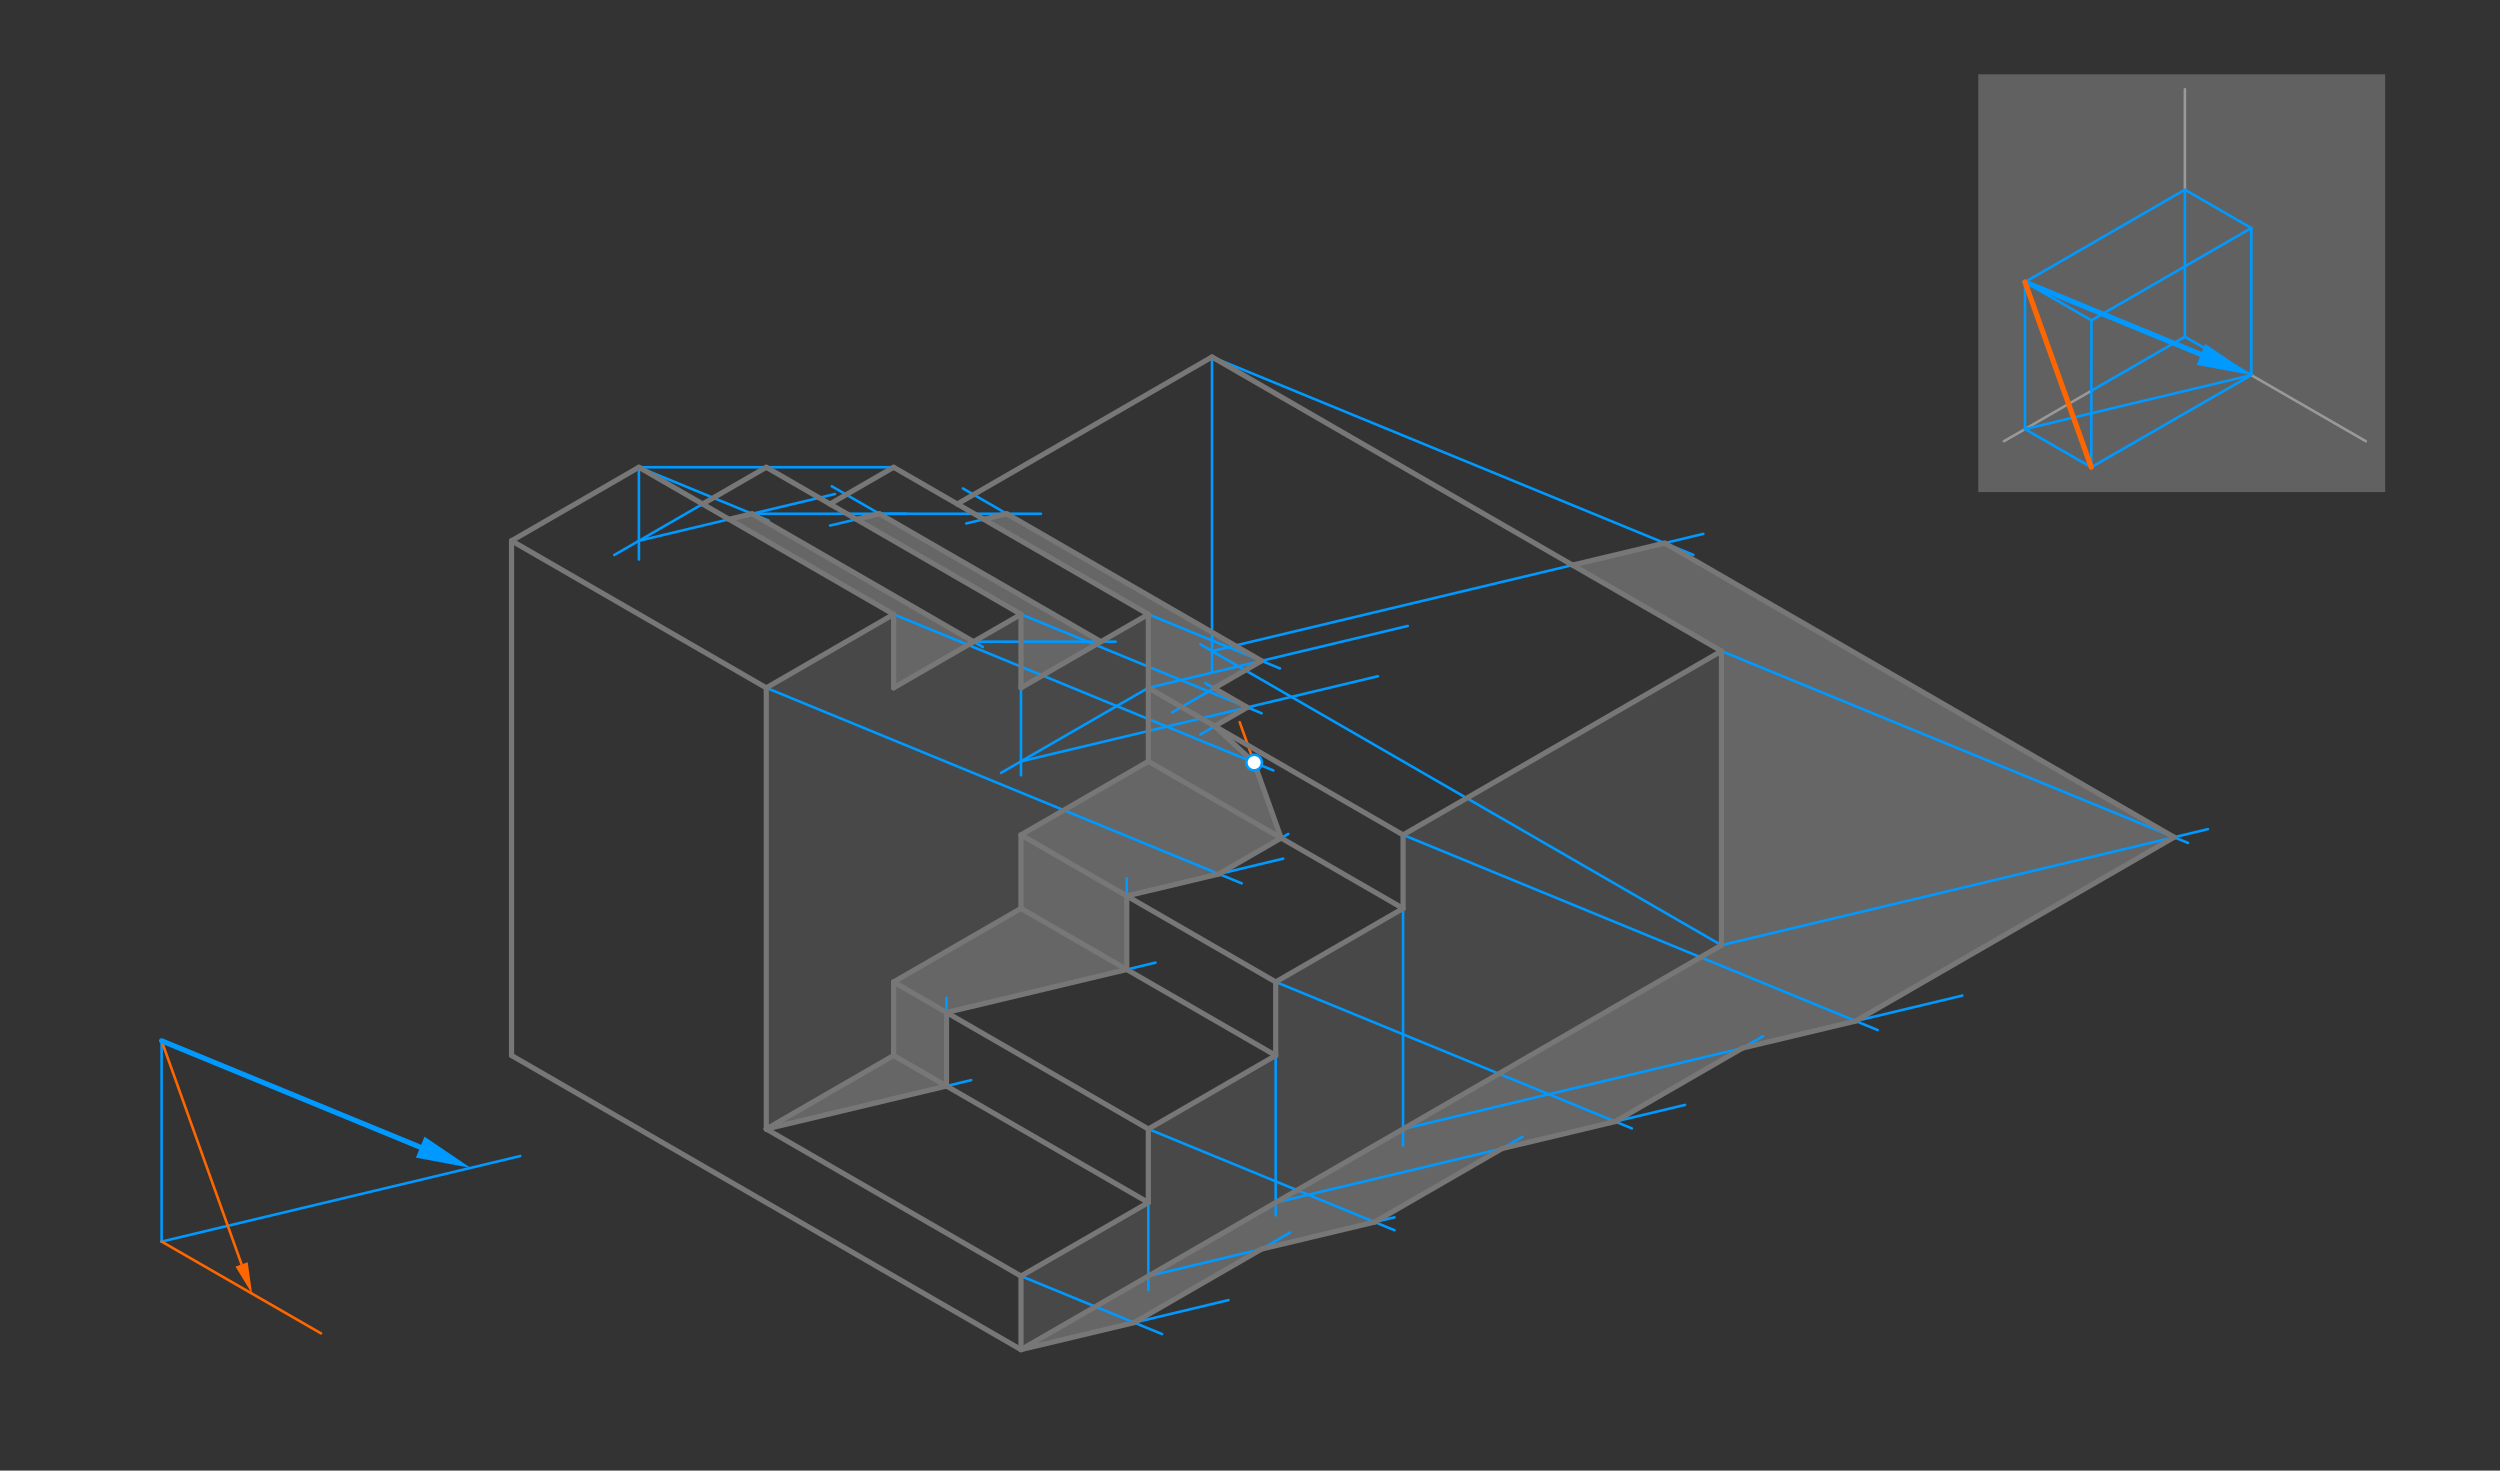 <svg xmlns="http://www.w3.org/2000/svg" class="svg--816" height="100%" preserveAspectRatio="xMidYMid meet" viewBox="0 0 963.78 566.929" width="100%"><rect x="0" y="0" width="963.78" height="566.929" fill="#333333" stroke="none"/><defs><marker id="marker-arrow" markerHeight="16" markerUnits="userSpaceOnUse" markerWidth="24" orient="auto-start-reverse" refX="24" refY="4" viewBox="0 0 24 8"><path d="M 0 0 L 24 4 L 0 8 z" stroke="inherit"></path></marker></defs><g class="aux-layer--949"><g class="element--733"><g fill="#cccccc" opacity="0.3"><path d="M 762.65 28.65 L 919.5 28.65 L 919.5 189.7 L 762.65 189.7 L 762.65 28.65 Z" stroke="none"></path></g></g><g class="element--733"><g fill="#999999" opacity="0.5"><path d="M 393.6 520.29 L 663.636 364.384 L 663.636 250.999 L 606.216 217.847 L 641.746 209.372 L 838.136 322.757 L 715.393 393.624 L 671.768 404.03 L 622.67 432.377 L 579.045 442.783 L 529.948 471.13 L 486.323 481.537 L 437.225 509.883 L 393.6 520.29 Z" stroke="none"></path></g></g><g class="element--733"><g fill="#999999" opacity="0.5"><path d="M 295.405 435.25 L 364.89 418.675 L 364.89 390.328 L 434.375 373.753 L 434.375 345.406 L 469.905 336.931 L 493.898 323.079 L 483.486 293.979 L 468.298 279.952 L 480.85 272.705 L 468.05 265.315 L 486.323 254.765 L 388.127 198.072 L 379.245 200.191 L 442.698 236.825 L 442.698 293.518 L 393.6 321.865 L 393.6 350.211 L 344.502 378.558 L 344.502 406.904 L 295.405 435.25 Z" stroke="none"></path></g></g><g class="element--733"><g fill="#999999" opacity="0.5"><path d="M 281.05 200.191 L 344.502 236.825 L 344.502 265.172 L 375.327 247.375 L 289.932 198.072 L 281.05 200.191 Z" stroke="none"></path></g></g><g class="element--733"><g fill="#999999" opacity="0.5"><path d="M 330.148 200.191 L 339.03 198.072 L 424.425 247.375 L 393.6 265.172 L 393.6 236.825 L 330.148 200.191 Z" stroke="none"></path></g></g><g class="element--733"><g fill="#999999" opacity="0.2"><path d="M 393.6 520.29 L 393.6 491.943 L 442.698 463.597 L 442.698 435.25 L 491.795 406.904 L 491.795 378.558 L 540.893 350.211 L 540.893 321.865 L 663.636 250.999 L 663.636 364.384 L 393.6 520.29 Z" stroke="none"></path></g></g><g class="element--733"><g fill="#999999" opacity="0.2"><path d="M 295.405 265.172 L 295.405 435.25 L 344.502 406.904 L 344.502 378.558 L 393.6 350.211 L 393.6 321.865 L 442.698 293.518 L 442.698 236.825 L 393.6 265.172 L 393.6 236.825 L 344.502 265.172 L 344.502 236.825 L 295.405 265.172 Z" stroke="none"></path></g></g><g class="element--733"><line stroke="#bbbbbb" stroke-dasharray="none" stroke-linecap="round" stroke-width="1" x1="87.7" x2="90.25" y1="-9.356" y2="-9.356"></line></g><g class="element--733"><line stroke="#0099ff" stroke-dasharray="none" stroke-linecap="round" stroke-width="1" x1="842.3" x2="867.9" y1="73.137" y2="87.917"></line></g><g class="element--733"><line stroke="#0099ff" stroke-dasharray="none" stroke-linecap="round" stroke-width="1" x1="842.3" x2="867.9" y1="129.83" y2="144.61"></line></g><g class="element--733"><line stroke="#0099ff" stroke-dasharray="none" stroke-linecap="round" stroke-width="1" x1="867.9" x2="867.9" y1="87.917" y2="144.61"></line></g><g class="element--733"><line stroke="#999999" stroke-dasharray="none" stroke-linecap="round" stroke-width="1" x1="912.049" x2="867.9" y1="170.1" y2="144.61"></line></g><g class="element--733"><line stroke="#0099ff" stroke-dasharray="none" stroke-linecap="round" stroke-width="1" x1="842.3" x2="842.3" y1="73.137" y2="129.83"></line></g><g class="element--733"><line stroke="#999999" stroke-dasharray="none" stroke-linecap="round" stroke-width="1" x1="842.3" x2="842.3" y1="34.4" y2="73.137"></line></g><g class="element--733"><line stroke="#999999" stroke-dasharray="none" stroke-linecap="round" stroke-width="1" x1="772.551" x2="806.8" y1="170.1" y2="150.326"></line></g><g class="element--733"><line stroke="#0099ff" stroke-dasharray="none" stroke-linecap="round" stroke-width="1" x1="806.8" x2="842.3" y1="150.326" y2="129.83"></line></g><g class="element--733"><line stroke="#0099ff" stroke-dasharray="none" stroke-linecap="round" stroke-width="1" x1="780.65" x2="780.65" y1="165.424" y2="108.731"></line></g><g class="element--733"><line stroke="#0099ff" stroke-dasharray="none" stroke-linecap="round" stroke-width="1" x1="780.65" x2="842.3" y1="108.731" y2="73.137"></line></g><g class="element--733"><line stroke="#0099ff" stroke-dasharray="none" stroke-linecap="round" stroke-width="1" x1="780.65" x2="867.9" y1="165.424" y2="144.61"></line></g><g class="element--733"><line stroke="#0099ff" stroke-dasharray="none" stroke-linecap="round" stroke-width="1" x1="867.9" x2="806.283" y1="87.917" y2="123.492"></line></g><g class="element--733"><line stroke="#0099ff" stroke-dasharray="none" stroke-linecap="round" stroke-width="1" x1="780.65" x2="806.283" y1="108.731" y2="123.492"></line></g><g class="element--733"><line stroke="#0099ff" stroke-dasharray="none" stroke-linecap="round" stroke-width="1" x1="780.65" x2="806.197" y1="165.424" y2="180.136"></line></g><g class="element--733"><line stroke="#0099ff" stroke-dasharray="none" stroke-linecap="round" stroke-width="1" x1="806.283" x2="806.197" y1="123.492" y2="180.136"></line></g><g class="element--733"><line stroke="#0099ff" stroke-dasharray="none" stroke-linecap="round" stroke-width="1" x1="805.997" x2="867.7" y1="180.236" y2="144.71"></line></g><g class="element--733"><line stroke="#0099ff" stroke-dasharray="none" stroke-linecap="round" stroke-width="1" x1="62.3" x2="62.3" y1="401.25" y2="478.65"></line></g><g class="element--733"><line stroke="#0099ff" stroke-dasharray="none" stroke-linecap="round" stroke-width="1" x1="62.3" x2="200.55" y1="478.65" y2="445.67"></line></g><g class="element--733"><line stroke="#0099ff" stroke-dasharray="none" stroke-linecap="round" stroke-width="1" x1="393.6" x2="473.6" y1="520.29" y2="501.206"></line></g><g class="element--733"><line stroke="#0099ff" stroke-dasharray="none" stroke-linecap="round" stroke-width="1" x1="393.6" x2="448" y1="491.943" y2="514.314"></line></g><g class="element--733"><line stroke="#0099ff" stroke-dasharray="none" stroke-linecap="round" stroke-width="1" x1="442.698" x2="442.698" y1="463.597" y2="497.3"></line></g><g class="element--733"><line stroke="#0099ff" stroke-dasharray="none" stroke-linecap="round" stroke-width="1" x1="442.698" x2="537.6" y1="491.943" y2="469.304"></line></g><g class="element--733"><line stroke="#0099ff" stroke-dasharray="none" stroke-linecap="round" stroke-width="1" x1="442.698" x2="537.6" y1="435.25" y2="474.277"></line></g><g class="element--733"><line stroke="#0099ff" stroke-dasharray="none" stroke-linecap="round" stroke-width="1" x1="437.225" x2="497.3" y1="509.883" y2="475.199"></line></g><g class="element--733"><line stroke="#0099ff" stroke-dasharray="none" stroke-linecap="round" stroke-width="1" x1="491.795" x2="491.795" y1="406.904" y2="468.5"></line></g><g class="element--733"><line stroke="#0099ff" stroke-dasharray="none" stroke-linecap="round" stroke-width="1" x1="491.795" x2="649.6" y1="463.597" y2="425.953"></line></g><g class="element--733"><line stroke="#0099ff" stroke-dasharray="none" stroke-linecap="round" stroke-width="1" x1="491.795" x2="629.1" y1="378.558" y2="435.021"></line></g><g class="element--733"><line stroke="#0099ff" stroke-dasharray="none" stroke-linecap="round" stroke-width="1" x1="529.948" x2="586.9" y1="471.13" y2="438.248"></line></g><g class="element--733"><line stroke="#0099ff" stroke-dasharray="none" stroke-linecap="round" stroke-width="1" x1="540.893" x2="540.893" y1="350.7" y2="441.6"></line></g><g class="element--733"><line stroke="#0099ff" stroke-dasharray="none" stroke-linecap="round" stroke-width="1" x1="540.893" x2="756.5" y1="435.25" y2="383.817"></line></g><g class="element--733"><line stroke="#0099ff" stroke-dasharray="none" stroke-linecap="round" stroke-width="1" x1="540.893" x2="723.85" y1="321.865" y2="397.101"></line></g><g class="element--733"><line stroke="#0099ff" stroke-dasharray="none" stroke-linecap="round" stroke-width="1" x1="622.67" x2="679.7" y1="432.377" y2="399.45"></line></g><g class="element--733"><line stroke="#0099ff" stroke-dasharray="none" stroke-linecap="round" stroke-width="1" x1="663.636" x2="851.2" y1="364.384" y2="319.641"></line></g><g class="element--733"><line stroke="#0099ff" stroke-dasharray="none" stroke-linecap="round" stroke-width="1" x1="663.636" x2="843.5" y1="250.999" y2="324.963"></line></g><g class="element--733"><line stroke="#0099ff" stroke-dasharray="none" stroke-linecap="round" stroke-width="1" x1="715.393" x2="838.136" y1="393.624" y2="322.757"></line></g><g class="element--733"><line stroke="#0099ff" stroke-dasharray="none" stroke-linecap="round" stroke-width="1" x1="663.636" x2="462.7" y1="364.384" y2="248.374"></line></g><g class="element--733"><line stroke="#0099ff" stroke-dasharray="none" stroke-linecap="round" stroke-width="1" x1="467.246" x2="467.246" y1="137.613" y2="258.55"></line></g><g class="element--733"><line stroke="#0099ff" stroke-dasharray="none" stroke-linecap="round" stroke-width="1" x1="467.246" x2="656.65" y1="250.999" y2="205.816"></line></g><g class="element--733"><line stroke="#0099ff" stroke-dasharray="none" stroke-linecap="round" stroke-width="1" x1="467.246" x2="652.8" y1="137.613" y2="213.917"></line></g><g class="element--733"><line stroke="#0099ff" stroke-dasharray="none" stroke-linecap="round" stroke-width="1" x1="641.746" x2="838.136" y1="209.372" y2="322.757"></line></g><g class="element--733"><line stroke="#0099ff" stroke-dasharray="none" stroke-linecap="round" stroke-width="1" x1="246.307" x2="246.307" y1="180.132" y2="215.7"></line></g><g class="element--733"><line stroke="#0099ff" stroke-dasharray="none" stroke-linecap="round" stroke-width="1" x1="270.856" x2="236.8" y1="194.306" y2="213.968"></line></g><g class="element--733"><line stroke="#0099ff" stroke-dasharray="none" stroke-linecap="round" stroke-width="1" x1="246.307" x2="321.9" y1="208.479" y2="190.446"></line></g><g class="element--733"><line stroke="#0099ff" stroke-dasharray="none" stroke-linecap="round" stroke-width="1" x1="246.307" x2="296.3" y1="180.132" y2="200.691"></line></g><g class="element--733"><line stroke="#0099ff" stroke-dasharray="none" stroke-linecap="round" stroke-width="1" x1="289.932" x2="378.9" y1="198.072" y2="249.438"></line></g><g class="element--733"><line stroke="#0099ff" stroke-dasharray="none" stroke-linecap="round" stroke-width="1" x1="246.307" x2="344.502" y1="180.132" y2="180.132"></line></g><g class="element--733"><line stroke="#0099ff" stroke-dasharray="none" stroke-linecap="round" stroke-width="1" x1="375.327" x2="430.1" y1="247.375" y2="247.375"></line></g><g class="element--733"><line stroke="#0099ff" stroke-dasharray="none" stroke-linecap="round" stroke-width="1" x1="424.425" x2="320.65" y1="247.375" y2="187.46"></line></g><g class="element--733"><line stroke="#0099ff" stroke-dasharray="none" stroke-linecap="round" stroke-width="1" x1="289.932" x2="349.45" y1="198.072" y2="198.072"></line></g><g class="element--733"><line stroke="#0099ff" stroke-dasharray="none" stroke-linecap="round" stroke-width="1" x1="339.03" x2="320" y1="198.072" y2="202.612"></line></g><g class="element--733"><line stroke="#0099ff" stroke-dasharray="none" stroke-linecap="round" stroke-width="1" x1="295.405" x2="374.4" y1="435.25" y2="416.406"></line></g><g class="element--733"><line stroke="#0099ff" stroke-dasharray="none" stroke-linecap="round" stroke-width="1" x1="364.89" x2="364.89" y1="418.675" y2="384.65"></line></g><g class="element--733"><line stroke="#0099ff" stroke-dasharray="none" stroke-linecap="round" stroke-width="1" x1="364.89" x2="445.45" y1="390.328" y2="371.111"></line></g><g class="element--733"><line stroke="#0099ff" stroke-dasharray="none" stroke-linecap="round" stroke-width="1" x1="434.375" x2="434.375" y1="373.753" y2="338.55"></line></g><g class="element--733"><line stroke="#0099ff" stroke-dasharray="none" stroke-linecap="round" stroke-width="1" x1="434.375" x2="494.7" y1="345.406" y2="331.016"></line></g><g class="element--733"><line stroke="#0099ff" stroke-dasharray="none" stroke-linecap="round" stroke-width="1" x1="295.405" x2="478.7" y1="265.172" y2="340.547"></line></g><g class="element--733"><line stroke="#0099ff" stroke-dasharray="none" stroke-linecap="round" stroke-width="1" x1="469.905" x2="496.65" y1="336.931" y2="321.489"></line></g><g class="element--733"><line stroke="#0099ff" stroke-dasharray="none" stroke-linecap="round" stroke-width="1" x1="442.698" x2="542.7" y1="265.172" y2="241.316"></line></g><g class="element--733"><line stroke="#0099ff" stroke-dasharray="none" stroke-linecap="round" stroke-width="1" x1="442.698" x2="493.45" y1="236.825" y2="257.696"></line></g><g class="element--733"><line stroke="#0099ff" stroke-dasharray="none" stroke-linecap="round" stroke-width="1" x1="486.323" x2="451.85" y1="254.765" y2="274.668"></line></g><g class="element--733"><line stroke="#0099ff" stroke-dasharray="none" stroke-linecap="round" stroke-width="1" x1="486.323" x2="371.2" y1="254.765" y2="188.299"></line></g><g class="element--733"><line stroke="#0099ff" stroke-dasharray="none" stroke-linecap="round" stroke-width="1" x1="339.03" x2="401.3" y1="198.072" y2="198.072"></line></g><g class="element--733"><line stroke="#0099ff" stroke-dasharray="none" stroke-linecap="round" stroke-width="1" x1="388.127" x2="372.5" y1="198.072" y2="201.8"></line></g><g class="element--733"><line stroke="#ff6600" stroke-dasharray="none" stroke-linecap="round" stroke-width="1" x1="62.3" x2="123.75" y1="478.65" y2="514.038"></line></g><g class="element--733"><line stroke="#ff6600" stroke-dasharray="none" stroke-linecap="round" stroke-width="1" x1="62.3" x2="93.136" y1="401.25" y2="487.437"></line><path d="M97.178,498.736 l12,2.5 l0,-5 z" fill="#ff6600" stroke="#ff6600" stroke-width="0" transform="rotate(250.314, 97.178, 498.736)"></path></g><g class="element--733"><line stroke="#ff6600" stroke-dasharray="none" stroke-linecap="round" stroke-width="1" x1="493.898" x2="477.913" y1="323.079" y2="278.4"></line></g><g class="element--733"><line stroke="#0099ff" stroke-dasharray="none" stroke-linecap="round" stroke-width="1" x1="344.502" x2="490.9" y1="236.825" y2="297.028"></line></g><g class="element--733"><line stroke="#0099ff" stroke-dasharray="none" stroke-linecap="round" stroke-width="1" x1="442.698" x2="385.9" y1="265.172" y2="297.964"></line></g><g class="element--733"><line stroke="#0099ff" stroke-dasharray="none" stroke-linecap="round" stroke-width="1" x1="393.6" x2="393.6" y1="265.172" y2="298.9"></line></g><g class="element--733"><line stroke="#0099ff" stroke-dasharray="none" stroke-linecap="round" stroke-width="1" x1="393.6" x2="531.2" y1="293.518" y2="260.694"></line></g><g class="element--733"><line stroke="#0099ff" stroke-dasharray="none" stroke-linecap="round" stroke-width="1" x1="393.6" x2="486.4" y1="236.825" y2="274.987"></line></g><g class="element--733"><line stroke="#0099ff" stroke-dasharray="none" stroke-linecap="round" stroke-width="1" x1="480.85" x2="464.65" y1="272.705" y2="263.352"></line></g><g class="element--733"><line stroke="#0099ff" stroke-dasharray="none" stroke-linecap="round" stroke-width="1" x1="480.85" x2="462.7" y1="272.705" y2="283.184"></line></g><g class="element--733"><line stroke="#0099ff" stroke-dasharray="none" stroke-linecap="round" stroke-width="1" x1="468.298" x2="483.486" y1="279.952" y2="293.979"></line></g></g><g class="main-layer--75a"><g class="element--733"><line stroke="#777777" stroke-dasharray="none" stroke-linecap="round" stroke-width="2" x1="393.6" x2="393.6" y1="520.29" y2="491.943"></line></g><g class="element--733"><line stroke="#777777" stroke-dasharray="none" stroke-linecap="round" stroke-width="2" x1="393.6" x2="442.698" y1="491.943" y2="463.597"></line></g><g class="element--733"><line stroke="#777777" stroke-dasharray="none" stroke-linecap="round" stroke-width="2" x1="442.698" x2="442.698" y1="463.597" y2="435.25"></line></g><g class="element--733"><line stroke="#777777" stroke-dasharray="none" stroke-linecap="round" stroke-width="2" x1="442.698" x2="491.795" y1="435.25" y2="406.904"></line></g><g class="element--733"><line stroke="#777777" stroke-dasharray="none" stroke-linecap="round" stroke-width="2" x1="491.795" x2="491.795" y1="406.904" y2="378.558"></line></g><g class="element--733"><line stroke="#777777" stroke-dasharray="none" stroke-linecap="round" stroke-width="2" x1="491.795" x2="540.893" y1="378.558" y2="350.211"></line></g><g class="element--733"><line stroke="#777777" stroke-dasharray="none" stroke-linecap="round" stroke-width="2" x1="540.893" x2="540.893" y1="350.211" y2="321.865"></line></g><g class="element--733"><line stroke="#777777" stroke-dasharray="none" stroke-linecap="round" stroke-width="2" x1="540.893" x2="663.636" y1="321.865" y2="250.999"></line></g><g class="element--733"><line stroke="#777777" stroke-dasharray="none" stroke-linecap="round" stroke-width="2" x1="393.6" x2="663.636" y1="520.29" y2="364.384"></line></g><g class="element--733"><line stroke="#777777" stroke-dasharray="none" stroke-linecap="round" stroke-width="2" x1="663.636" x2="663.636" y1="250.999" y2="364.384"></line></g><g class="element--733"><line stroke="#777777" stroke-dasharray="none" stroke-linecap="round" stroke-width="2" x1="295.405" x2="344.502" y1="435.25" y2="406.904"></line></g><g class="element--733"><line stroke="#777777" stroke-dasharray="none" stroke-linecap="round" stroke-width="2" x1="344.502" x2="344.502" y1="406.904" y2="378.558"></line></g><g class="element--733"><line stroke="#777777" stroke-dasharray="none" stroke-linecap="round" stroke-width="2" x1="344.502" x2="393.6" y1="378.558" y2="350.211"></line></g><g class="element--733"><line stroke="#777777" stroke-dasharray="none" stroke-linecap="round" stroke-width="2" x1="393.6" x2="393.6" y1="350.211" y2="321.865"></line></g><g class="element--733"><line stroke="#777777" stroke-dasharray="none" stroke-linecap="round" stroke-width="2" x1="393.6" x2="442.698" y1="321.865" y2="293.518"></line></g><g class="element--733"><line stroke="#777777" stroke-dasharray="none" stroke-linecap="round" stroke-width="2" x1="442.698" x2="442.698" y1="293.518" y2="236.825"></line></g><g class="element--733"><line stroke="#777777" stroke-dasharray="none" stroke-linecap="round" stroke-width="2" x1="442.698" x2="540.893" y1="293.518" y2="350.211"></line></g><g class="element--733"><line stroke="#777777" stroke-dasharray="none" stroke-linecap="round" stroke-width="2" x1="491.795" x2="393.6" y1="378.558" y2="321.865"></line></g><g class="element--733"><line stroke="#777777" stroke-dasharray="none" stroke-linecap="round" stroke-width="2" x1="393.6" x2="491.795" y1="350.211" y2="406.904"></line></g><g class="element--733"><line stroke="#777777" stroke-dasharray="none" stroke-linecap="round" stroke-width="2" x1="442.698" x2="344.502" y1="435.25" y2="378.558"></line></g><g class="element--733"><line stroke="#777777" stroke-dasharray="none" stroke-linecap="round" stroke-width="2" x1="344.502" x2="442.698" y1="406.904" y2="463.597"></line></g><g class="element--733"><line stroke="#777777" stroke-dasharray="none" stroke-linecap="round" stroke-width="2" x1="393.6" x2="295.405" y1="491.943" y2="435.25"></line></g><g class="element--733"><line stroke="#777777" stroke-dasharray="none" stroke-linecap="round" stroke-width="2" x1="393.6" x2="197.21" y1="520.29" y2="406.904"></line></g><g class="element--733"><line stroke="#777777" stroke-dasharray="none" stroke-linecap="round" stroke-width="2" x1="540.893" x2="442.698" y1="321.865" y2="265.172"></line></g><g class="element--733"><line stroke="#777777" stroke-dasharray="none" stroke-linecap="round" stroke-width="2" x1="663.636" x2="467.246" y1="250.999" y2="137.613"></line></g><g class="element--733"><line stroke="#777777" stroke-dasharray="none" stroke-linecap="round" stroke-width="2" x1="442.698" x2="393.6" y1="236.825" y2="265.172"></line></g><g class="element--733"><line stroke="#777777" stroke-dasharray="none" stroke-linecap="round" stroke-width="2" x1="393.6" x2="393.6" y1="265.172" y2="236.825"></line></g><g class="element--733"><line stroke="#777777" stroke-dasharray="none" stroke-linecap="round" stroke-width="2" x1="393.6" x2="344.502" y1="236.825" y2="265.172"></line></g><g class="element--733"><line stroke="#777777" stroke-dasharray="none" stroke-linecap="round" stroke-width="2" x1="344.502" x2="344.502" y1="265.172" y2="236.825"></line></g><g class="element--733"><line stroke="#777777" stroke-dasharray="none" stroke-linecap="round" stroke-width="2" x1="344.502" x2="295.405" y1="236.825" y2="265.172"></line></g><g class="element--733"><line stroke="#777777" stroke-dasharray="none" stroke-linecap="round" stroke-width="2" x1="295.405" x2="295.405" y1="265.172" y2="435.25"></line></g><g class="element--733"><line stroke="#777777" stroke-dasharray="none" stroke-linecap="round" stroke-width="2" x1="295.405" x2="197.21" y1="265.172" y2="208.479"></line></g><g class="element--733"><line stroke="#777777" stroke-dasharray="none" stroke-linecap="round" stroke-width="2" x1="197.21" x2="197.21" y1="208.479" y2="406.904"></line></g><g class="element--733"><line stroke="#777777" stroke-dasharray="none" stroke-linecap="round" stroke-width="2" x1="197.21" x2="246.307" y1="208.479" y2="180.132"></line></g><g class="element--733"><line stroke="#777777" stroke-dasharray="none" stroke-linecap="round" stroke-width="2" x1="246.307" x2="344.502" y1="180.132" y2="236.825"></line></g><g class="element--733"><line stroke="#777777" stroke-dasharray="none" stroke-linecap="round" stroke-width="2" x1="393.6" x2="295.405" y1="236.825" y2="180.132"></line></g><g class="element--733"><line stroke="#777777" stroke-dasharray="none" stroke-linecap="round" stroke-width="2" x1="442.698" x2="344.502" y1="236.825" y2="180.132"></line></g><g class="element--733"><line stroke="#777777" stroke-dasharray="none" stroke-linecap="round" stroke-width="2" x1="270.856" x2="295.405" y1="194.306" y2="180.132"></line></g><g class="element--733"><line stroke="#777777" stroke-dasharray="none" stroke-linecap="round" stroke-width="2" x1="319.954" x2="344.502" y1="194.306" y2="180.132"></line></g><g class="element--733"><line stroke="#777777" stroke-dasharray="none" stroke-linecap="round" stroke-width="2" x1="369.051" x2="467.246" y1="194.306" y2="137.613"></line></g><g class="element--733"><line stroke="#0099ff" stroke-dasharray="none" stroke-linecap="round" stroke-width="2" x1="780.65" x2="848.478" y1="108.731" y2="136.624"></line><path d="M867.9,144.61 l21,4.375 l0,-8.75 z" fill="#0099ff" stroke="#0099ff" stroke-width="0" transform="rotate(202.354, 867.9, 144.61)"></path></g><g class="element--733"><line stroke="#0099ff" stroke-dasharray="none" stroke-linecap="round" stroke-width="2" x1="62.3" x2="161.996" y1="401.25" y2="442.248"></line><path d="M181.418,450.234 l21,4.375 l0,-8.75 z" fill="#0099ff" stroke="#0099ff" stroke-width="0" transform="rotate(202.354, 181.418, 450.234)"></path></g><g class="element--733"><line stroke="#ff6600" stroke-dasharray="none" stroke-linecap="round" stroke-width="2" x1="780.65" x2="806.197" y1="108.731" y2="180.121"></line></g><g class="element--733"><line stroke="#777777" stroke-dasharray="none" stroke-linecap="round" stroke-width="2" x1="393.6" x2="437.225" y1="520.29" y2="509.883"></line></g><g class="element--733"><line stroke="#777777" stroke-dasharray="none" stroke-linecap="round" stroke-width="2" x1="437.225" x2="486.323" y1="509.883" y2="481.537"></line></g><g class="element--733"><line stroke="#777777" stroke-dasharray="none" stroke-linecap="round" stroke-width="2" x1="486.323" x2="529.948" y1="481.537" y2="471.13"></line></g><g class="element--733"><line stroke="#777777" stroke-dasharray="none" stroke-linecap="round" stroke-width="2" x1="529.948" x2="579.045" y1="471.13" y2="442.783"></line></g><g class="element--733"><line stroke="#777777" stroke-dasharray="none" stroke-linecap="round" stroke-width="2" x1="579.045" x2="622.67" y1="442.783" y2="432.377"></line></g><g class="element--733"><line stroke="#777777" stroke-dasharray="none" stroke-linecap="round" stroke-width="2" x1="622.67" x2="671.768" y1="432.377" y2="404.03"></line></g><g class="element--733"><line stroke="#777777" stroke-dasharray="none" stroke-linecap="round" stroke-width="2" x1="671.768" x2="715.393" y1="404.03" y2="393.624"></line></g><g class="element--733"><line stroke="#777777" stroke-dasharray="none" stroke-linecap="round" stroke-width="2" x1="715.393" x2="838.136" y1="393.624" y2="322.757"></line></g><g class="element--733"><line stroke="#777777" stroke-dasharray="none" stroke-linecap="round" stroke-width="2" x1="838.136" x2="641.746" y1="322.757" y2="209.372"></line></g><g class="element--733"><line stroke="#777777" stroke-dasharray="none" stroke-linecap="round" stroke-width="2" x1="641.746" x2="606.216" y1="209.372" y2="217.847"></line></g><g class="element--733"><line stroke="#777777" stroke-dasharray="none" stroke-linecap="round" stroke-width="2" x1="295.405" x2="364.89" y1="435.25" y2="418.675"></line></g><g class="element--733"><line stroke="#777777" stroke-dasharray="none" stroke-linecap="round" stroke-width="2" x1="364.89" x2="364.89" y1="418.675" y2="390.328"></line></g><g class="element--733"><line stroke="#777777" stroke-dasharray="none" stroke-linecap="round" stroke-width="2" x1="364.89" x2="434.375" y1="390.328" y2="373.753"></line></g><g class="element--733"><line stroke="#777777" stroke-dasharray="none" stroke-linecap="round" stroke-width="2" x1="434.375" x2="434.375" y1="373.753" y2="345.406"></line></g><g class="element--733"><line stroke="#777777" stroke-dasharray="none" stroke-linecap="round" stroke-width="2" x1="434.375" x2="469.905" y1="345.406" y2="336.931"></line></g><g class="element--733"><line stroke="#777777" stroke-dasharray="none" stroke-linecap="round" stroke-width="2" x1="469.905" x2="493.898" y1="336.931" y2="323.079"></line></g><g class="element--733"><line stroke="#777777" stroke-dasharray="none" stroke-linecap="round" stroke-width="2" x1="493.898" x2="483.486" y1="323.079" y2="293.979"></line></g><g class="element--733"><line stroke="#777777" stroke-dasharray="none" stroke-linecap="round" stroke-width="2" x1="483.2" x2="468.298" y1="293.75" y2="279.952"></line></g><g class="element--733"><line stroke="#777777" stroke-dasharray="none" stroke-linecap="round" stroke-width="2" x1="468.298" x2="480.85" y1="279.952" y2="272.705"></line></g><g class="element--733"><line stroke="#777777" stroke-dasharray="none" stroke-linecap="round" stroke-width="2" x1="480.85" x2="468.05" y1="272.705" y2="265.315"></line></g><g class="element--733"><line stroke="#777777" stroke-dasharray="none" stroke-linecap="round" stroke-width="2" x1="468.05" x2="486.323" y1="265.315" y2="254.765"></line></g><g class="element--733"><line stroke="#777777" stroke-dasharray="none" stroke-linecap="round" stroke-width="2" x1="486.323" x2="388.127" y1="254.765" y2="198.072"></line></g><g class="element--733"><line stroke="#777777" stroke-dasharray="none" stroke-linecap="round" stroke-width="2" x1="388.127" x2="379.245" y1="198.072" y2="200.191"></line></g><g class="element--733"><line stroke="#777777" stroke-dasharray="none" stroke-linecap="round" stroke-width="2" x1="281.05" x2="289.932" y1="200.191" y2="198.072"></line></g><g class="element--733"><line stroke="#777777" stroke-dasharray="none" stroke-linecap="round" stroke-width="2" x1="375.327" x2="289.932" y1="247.375" y2="198.072"></line></g><g class="element--733"><line stroke="#777777" stroke-dasharray="none" stroke-linecap="round" stroke-width="2" x1="339.03" x2="424.425" y1="198.072" y2="247.375"></line></g><g class="element--733"><line stroke="#777777" stroke-dasharray="none" stroke-linecap="round" stroke-width="2" x1="330.148" x2="339.03" y1="200.191" y2="198.072"></line></g><g class="element--733"><circle cx="483.486" cy="293.979" r="3" stroke="#0099ff" stroke-width="1" fill="#ffffff"></circle>}</g></g><g class="snaps-layer--ac6"></g><g class="temp-layer--52d"></g></svg>
